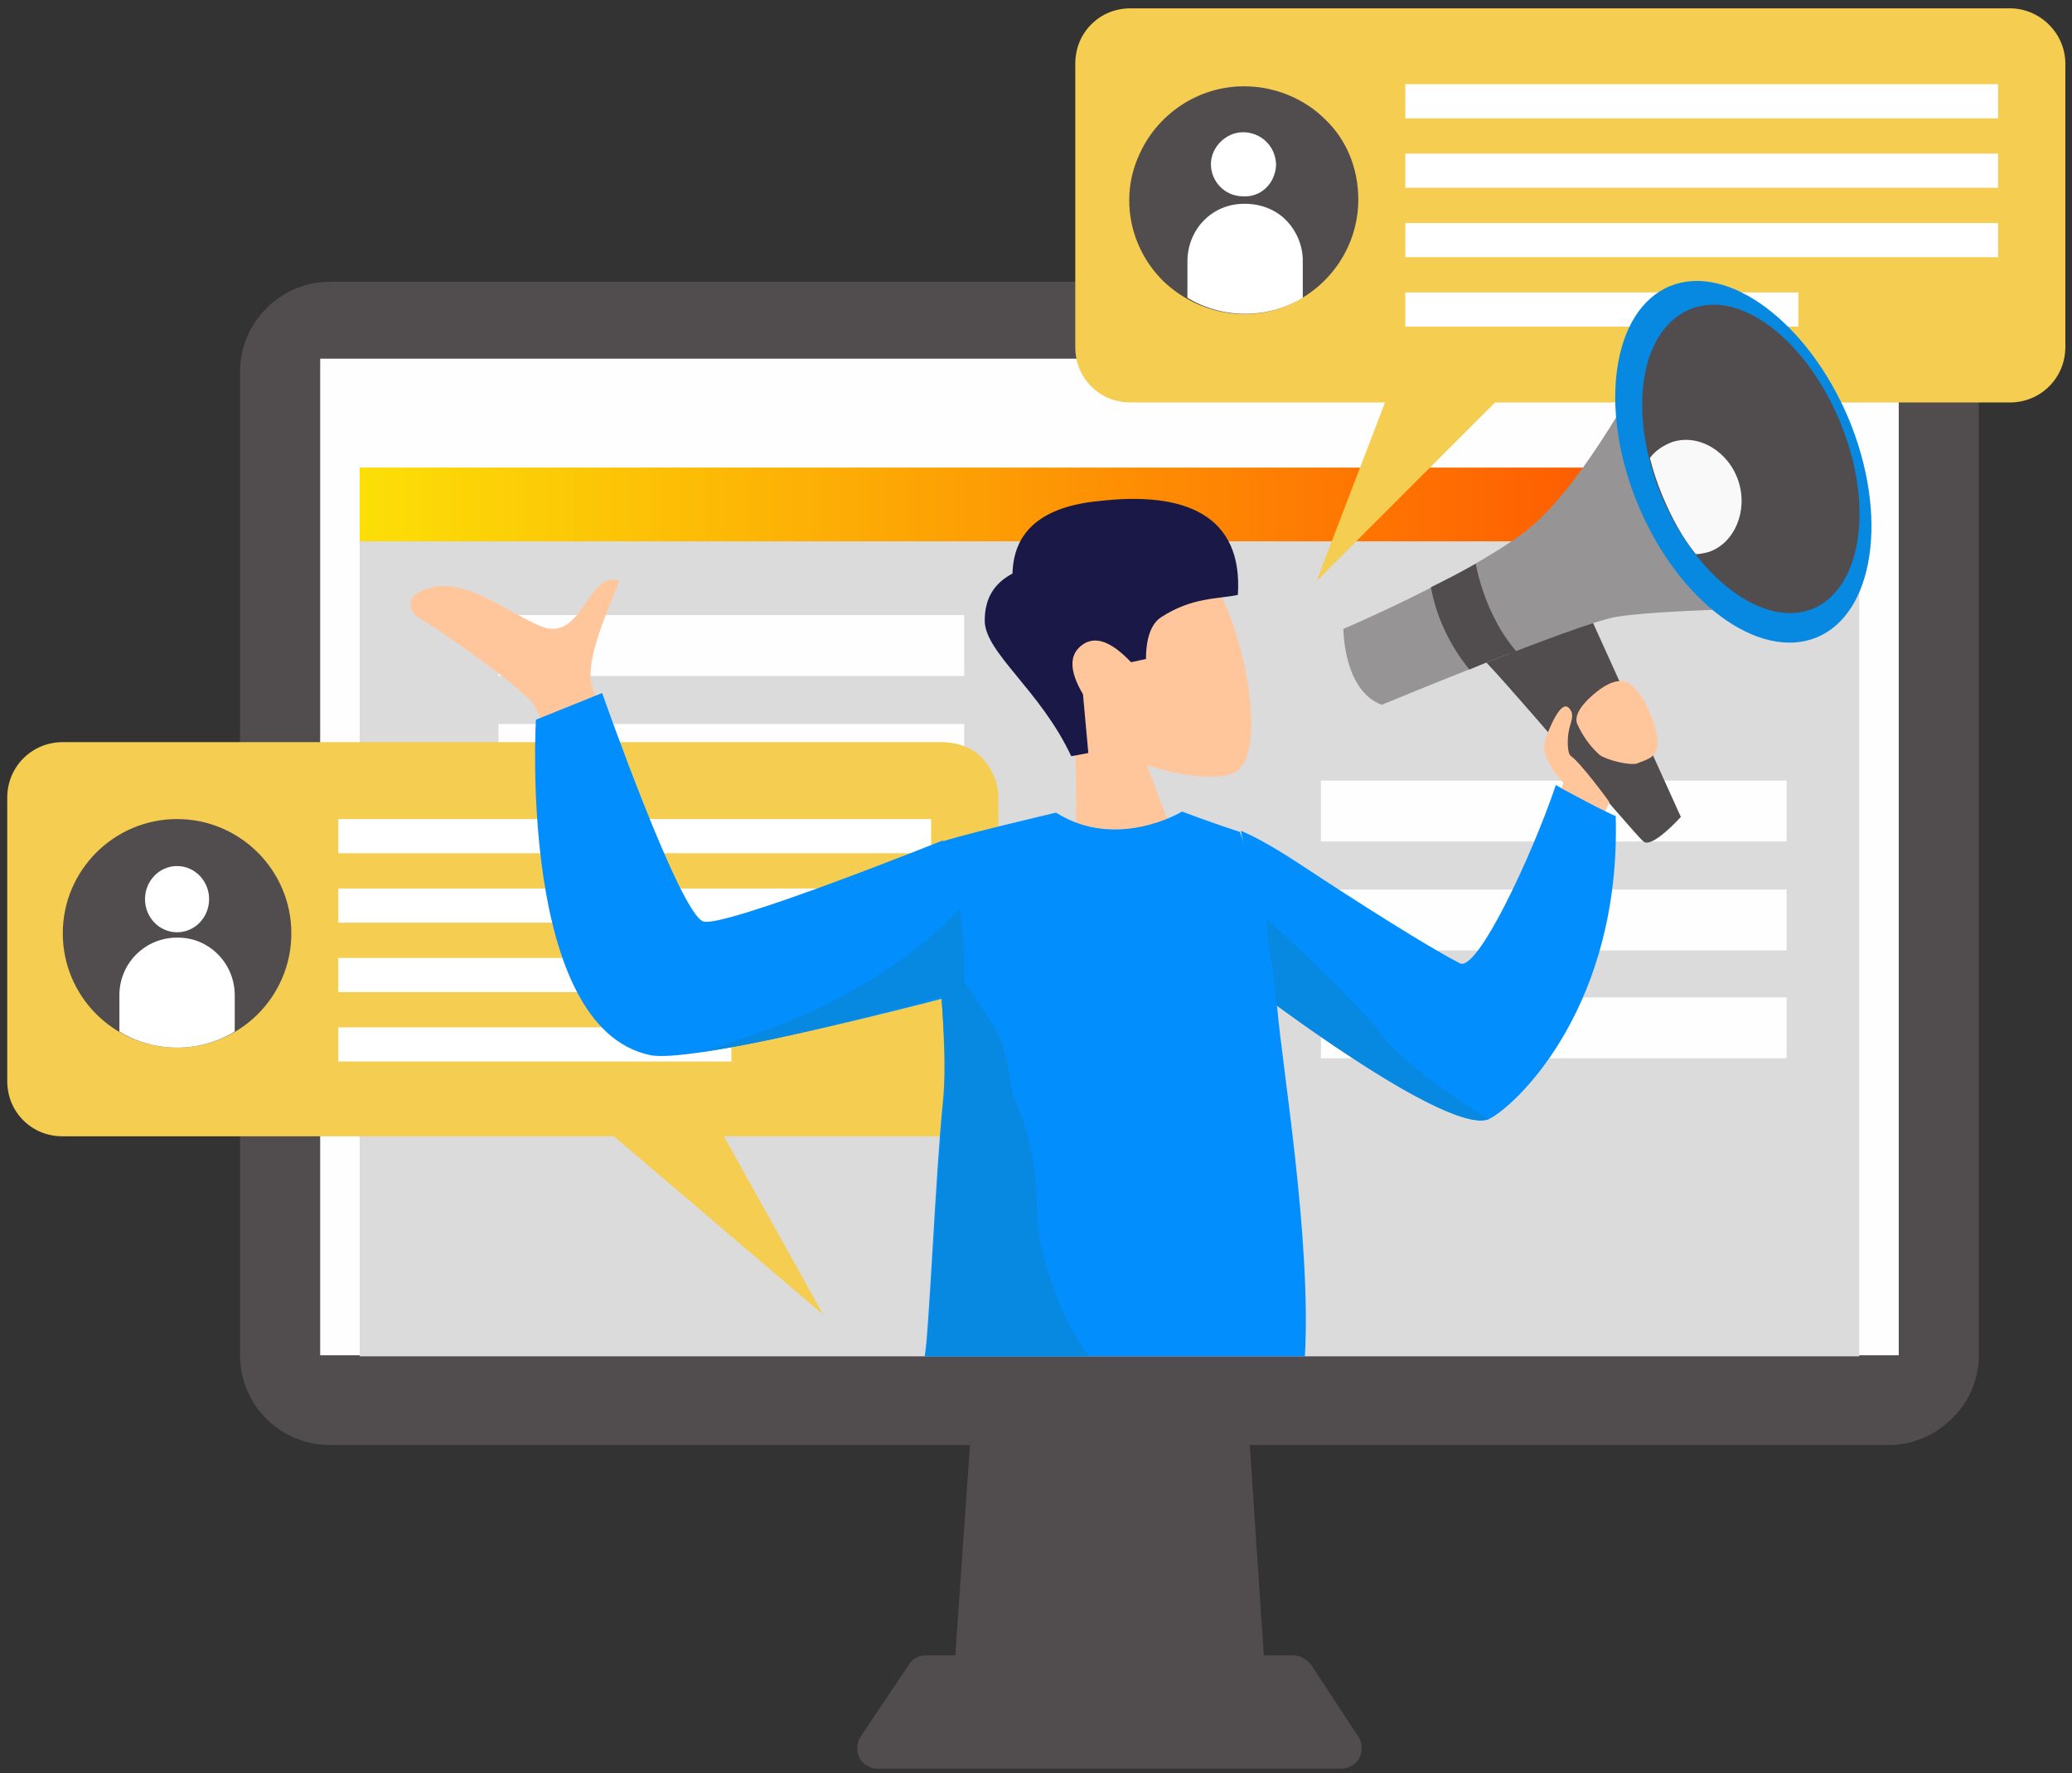 <?xml version="1.0" encoding="utf-8"?>
<!-- Generator: Adobe Illustrator 24.1.0, SVG Export Plug-In . SVG Version: 6.00 Build 0)  -->
<svg version="1.1" id="Layer_1" xmlns="http://www.w3.org/2000/svg" xmlns:xlink="http://www.w3.org/1999/xlink" x="0px" y="0px"
	 viewBox="0 0 194 166" style="enable-background:new 0 0 194 166;" xml:space="preserve">
<rect x="0" y="0" width="194" height="166" fill="#333333" stroke="none"/>
<style type="text/css">
	.st0{fill:#514D4F;}
	.st1{fill:#FEFEFE;}
	.st2{fill:#DBDBDC;}
	.st3{fill:url(#Rectangle_16_);}
	.st4{fill:#F5CD50;enable-background:new    ;}
	.st5{fill:#FFFFFF;}
	.st6{fill:#969495;}
	.st7{fill:#0789E2;}
	.st8{fill:#FFC69C;}
	.st9{fill:#F9F9F9;}
	.st10{fill-rule:evenodd;clip-rule:evenodd;fill:#FFC69C;}
	.st11{fill-rule:evenodd;clip-rule:evenodd;fill:#191847;}
	.st12{fill:#028EFD;}
</style>
<desc>Created with sketchtool.</desc>
<g id="Desktop-designs-_xD83D__xDDA5__xFE0F_">
	<g id="_xD83D__xDDA5__xFE0F_-Homepage-Option-6" transform="translate(-766, -696)">
		<g id="Our-skills-x-3" transform="translate(165, 687)">
			<g id="Support" transform="translate(570, 1)">
				<g id="Illustrations-_x2F_-Skills-_x2F_--Suppport">
					<g id="Somar-assets_Support" transform="translate(30.978, 8.379)">
						<polygon id="Path" class="st0" points="118.8,161.3 89,161.3 91.5,125.4 116.4,125.4 						"/>
						<path id="Path_1_" class="st0" d="M122.8,155.5c-0.4-0.5-1-0.9-1.6-0.9H86.7c-0.6,0-1.3,0.3-1.6,0.9l-4.5,6.7
							c-0.4,0.6-0.4,1.4-0.1,2c0.3,0.6,1,1,1.7,1h43.4c0.7,0,1.4-0.4,1.7-1c0.3-0.6,0.3-1.4-0.1-2L122.8,155.5z"/>
						<path id="Path_2_" class="st0" d="M30.9,26h146c4.6,0,8.4,3.7,8.4,8.4v92.1c0,2.2-0.9,4.4-2.5,5.9c-1.6,1.6-3.7,2.5-5.9,2.5
							h-146c-4.6,0-8.4-3.7-8.4-8.4V34.4C22.5,29.8,26.3,26,30.9,26z"/>
						<rect id="Rectangle" x="30" y="33.2" class="st1" width="147.8" height="93.3"/>
						<rect id="Rectangle_1_" x="33.7" y="43.4" class="st2" width="140.4" height="83.2"/>
						
							<linearGradient id="Rectangle_16_" gradientUnits="userSpaceOnUse" x1="-538.117" y1="532.903" x2="-537.117" y2="532.903" gradientTransform="matrix(140.445 0 0 -6.879 75609.391 3712.708)">
							<stop  offset="0" style="stop-color:#FCE007"/>
							<stop  offset="1" style="stop-color:#FF4100"/>
						</linearGradient>
						<rect id="Rectangle_2_" x="33.7" y="43.4" class="st3" width="140.4" height="6.9"/>
						<rect id="Rectangle_3_" x="123.7" y="72.7" class="st1" width="43.6" height="5.7"/>
						<rect id="Rectangle_4_" x="123.7" y="82.9" class="st1" width="43.6" height="5.7"/>
						<rect id="Rectangle_5_" x="123.7" y="93" class="st1" width="43.6" height="5.7"/>
						<rect id="Rectangle_6_" x="46.7" y="57.2" class="st1" width="43.6" height="5.7"/>
						<rect id="Rectangle_7_" x="46.7" y="67.4" class="st1" width="43.6" height="5.7"/>
						<path id="Path_3_" class="st4" d="M88.2,69.1H5.9c-2.9,0-5.2,2.3-5.2,5.2v26.5c0,1.4,0.5,2.7,1.5,3.7s2.3,1.5,3.7,1.5h51.6
							l19.6,16.7L67.8,106h20.5c1.4,0,2.7-0.5,3.7-1.5s1.5-2.3,1.5-3.7V74.3c0-1.4-0.6-2.7-1.5-3.7S89.6,69.1,88.2,69.1L88.2,69.1z"
							/>
						<rect id="Rectangle_8_" x="31.7" y="76.3" class="st5" width="55.5" height="3.2"/>
						<rect id="Rectangle_9_" x="31.7" y="82.8" class="st5" width="55.5" height="3.2"/>
						<rect id="Rectangle_10_" x="31.7" y="89.3" class="st5" width="55.5" height="3.2"/>
						<rect id="Rectangle_11_" x="31.7" y="95.8" class="st5" width="36.8" height="3.2"/>
						<path id="Path_4_" class="st0" d="M27.3,87c0,5.9-4.8,10.7-10.7,10.7S5.9,92.9,5.9,87c0-5.9,4.8-10.7,10.7-10.7
							S27.3,81.1,27.3,87z"/>
						<ellipse id="Oval" class="st5" cx="16.6" cy="83.8" rx="3" ry="3.1"/>
						<path id="Path_5_" class="st5" d="M16.7,87.4h-0.1c-3,0-5.4,2.4-5.4,5.4v3.4c3.3,2,7.5,2,10.8,0v-3.4
							C22,89.8,19.6,87.4,16.7,87.4z"/>
						<path id="Path_6_" class="st4" d="M188.2,0.4h-82.3c-1.4,0-2.7,0.5-3.7,1.5c-1,1-1.5,2.3-1.5,3.7v26.5c0,1.4,0.5,2.7,1.5,3.7
							c1,1,2.3,1.5,3.7,1.5h23.8L123.3,54L140,37.3h48.2c2.9,0,5.2-2.3,5.2-5.2V5.6C193.4,2.7,191,0.4,188.2,0.4z"/>
						<rect id="Rectangle_12_" x="131.6" y="7.5" class="st5" width="55.5" height="3.2"/>
						<rect id="Rectangle_13_" x="131.6" y="14" class="st5" width="55.5" height="3.2"/>
						<rect id="Rectangle_14_" x="131.6" y="20.5" class="st5" width="55.5" height="3.2"/>
						<rect id="Rectangle_15_" x="131.6" y="27" class="st5" width="36.8" height="3.2"/>
						<path id="Path_7_" class="st0" d="M127.2,18.3c0,4.3-2.6,8.2-6.6,9.9c-4,1.7-8.6,0.7-11.7-2.3c-3.1-3.1-4-7.7-2.3-11.6
							c1.7-4,5.6-6.6,9.9-6.6c2.8,0,5.6,1.1,7.6,3.1C126.1,12.7,127.2,15.4,127.2,18.3L127.2,18.3z"/>
						<path id="Path_8_" class="st5" d="M119.5,15.1c-0.1,1.7-1.4,3-3.1,2.9c-1.7,0-3-1.4-3-3s1.4-3,3-3c0.8,0,1.6,0.3,2.2,0.9
							S119.5,14.3,119.5,15.1z"/>
						<path id="Path_9_" class="st5" d="M116.6,18.7h-0.1c-3,0-5.3,2.4-5.3,5.4v3.4c3.3,2,7.5,2,10.8,0V24c0-1.4-0.6-2.8-1.6-3.8
							C119.4,19.2,118,18.7,116.6,18.7z"/>
						<path id="Path_10_" class="st0" d="M148.3,56l9.1,20.1c0,0-2.7,3-3.5,2.3c-0.9-0.7-14.5-17-15.8-17.8
							C136.7,59.7,148.3,56,148.3,56z"/>
						<path id="Path_11_" class="st6" d="M125.8,58.5c0,0,0,5.8,3.6,7.1c0,0,18.1-7.5,21.8-8.2c3.7-0.7,16.9-0.9,16.9-0.9
							l-13.4-23.8c0,0-6.4,12.8-12.3,17C136.6,53.9,125.8,58.5,125.8,58.5z"/>
						<path id="Path_12_" class="st0" d="M137.6,62.3c1.4-0.6,2.9-1.2,4.4-1.7c-2.2-2.5-3.4-6-3.8-8.2c-1.4,0.8-2.8,1.5-4.2,2.2
							C134.5,57.4,135.8,60.1,137.6,62.3L137.6,62.3z"/>
						<path id="Path_13_" class="st7" d="M173.1,38.8c3.8,9.1,2.4,18.3-3,20.5c-5.4,2.2-12.9-3.3-16.7-12.4s-2.4-18.3,3-20.5
							S169.3,29.8,173.1,38.8z"/>
						<path id="Path_14_" class="st0" d="M172.3,39.1c3.2,7.7,2.1,15.5-2.5,17.5c-4.6,1.9-10.9-2.8-14.2-10.5
							c-3.2-7.7-2.1-15.5,2.6-17.5S169.1,31.4,172.3,39.1z"/>
						<path id="Path_15_" class="st8" d="M147.1,70.4c-0.4-0.3-0.3-1.9-0.2-2.3c0.1-0.7,0.6-1.5,0.1-2.1c-0.8-1.1-1.9,1.9-2.1,2.3
							c-0.3,0.8-0.4,1.4-0.2,2c0.4,1,1,1.9,1.7,2.6c-0.1,0.3-0.2,0.6-0.3,0.9c0.8,0.3,1.5,0.7,2.2,1.1c0.9,0.5,0.8,1.1,1.6,1.7
							l0.8-1.9C150.5,74.4,147.9,70.9,147.1,70.4z"/>
						<path id="Path_16_" class="st8" d="M152.9,63.9c-0.8-0.9-2-0.5-3,0.2c-0.7,0.5-2.7,2.1-2.2,3.3c0.5,1.1,1.2,2.1,2.1,2.9
							c0.7,0.5,2.8,1,3.5,0.8c0.9-0.4,1.8-0.5,1.9-1.7c0-0.2,0-0.4,0-0.6c-0.1-0.9-0.4-1.8-0.8-2.6
							C154.1,65.3,153.6,64.5,152.9,63.9L152.9,63.9z"/>
						<path id="Path_17_" class="st9" d="M162.8,44.7c-0.9-2.8-3.7-4.5-6.2-3.7c-0.8,0.3-1.6,0.8-2.1,1.5c0.3,1.2,0.7,2.4,1.2,3.6
							c0.8,1.9,1.8,3.8,3.1,5.4c0.4,0,0.8-0.1,1.2-0.2C162.4,50.5,163.7,47.5,162.8,44.7z"/>
						<g id="Head_Front_Short-2" transform="translate(91.621, 45.917)">
							<g id="Head" transform="translate(2.983, 3.826)">
								<path id="Head-_skin_" class="st10" d="M0.5,9.5c0.6,3.7,2.8,6.5,5.6,8.6l0.2,19.5l11.6-2.6l-5.1-13.5
									c3.6,1.2,6.9,1.4,8.2,0.7c3.4-1.7,0.8-15.1-3.2-19.7S-1-1,0.5,9.5z"/>
							</g>
							<path id="Hair" class="st11" d="M10.3,24.2l-0.5-5.5c-1.3-2.2-1.3-3.7-0.1-4.6s2.7-0.4,4.6,1.6l1.4-0.3c0-2,0.5-3.3,1.4-3.9
								c2.9-1.9,5.3-1.7,7.2-2.1c0.5-7.5-5-9.7-12.9-8.8C6,1.1,3.3,3.4,3.2,7.4c-1.7,0.9-2.6,2.3-2.6,4.4c0,3,5.2,6.5,8.1,12.7
								L10.3,24.2z"/>
						</g>
						<path id="Path_18_" class="st12" d="M145.7,73.1c-2.3,6.8-7.4,17.6-9,16.7c-3.1-1.6-9.7-5.8-14.7-9.1
							c-3.9-2.6-5.8-3.3-5.8-3.3l3.5,16.4c0,0,16.4,12.4,19.9,10.5c2.7-1.5,12.2-10.7,11.7-28.3C151.2,76.1,145.7,73.2,145.7,73.1z"
							/>
						<path id="Path_19_" class="st7" d="M129.4,96.5c-1.8-2.4-8.9-9.3-10.8-10.8l0.6,7.8c0,0,16.6,12.4,20.2,10.9
							C136.2,102.4,131.7,99.4,129.4,96.5z"/>
						<path id="Path_20_" class="st10" d="M57.5,92l8.8-0.6c-6.6-17-10.2-26.1-10.7-27.1C54.4,61.9,57.3,56,58,54
							c-2.9-1.1-3.4,5.7-7.2,4.3c-3.4-1.3-8.2-5.6-11.9-3c-0.4,0.3-0.9,1.4,0.4,2.2c3.2,1.9,10.1,7,10.7,8.1
							C51.1,67.2,53.5,76,57.5,92L57.5,92z"/>
						<path id="Path_21_" class="st12" d="M88.3,78.3c0,0-20.2,8.1-22.4,7.6c-2.2-0.6-9.5-21.4-9.5-21.4L50.2,67
							c0,0-1.7,28.8,10.7,31.4c4.3,0.9,29.3-5.8,29.3-5.8S90.7,85.3,88.3,78.3z"/>
						<path id="Path_22_" class="st12" d="M88.3,102.8c-0.7,7-1.3,21.7-1.7,23.8h35.6c0.6-11-2.1-26.9-2.6-32.7
							c-1-10.2-3.5-16.4-3.5-16.4s-2.5-0.8-5.4-1.9c0,0-6.1,3.7-11.8,0.1c0,0-10.3,2.4-11.5,3C86.4,79.1,89.1,95.4,88.3,102.8z"/>
						<path id="Path_23_" class="st7" d="M97.1,112.4c0-3.3-0.7-6.5-1.9-9.5c-0.3-0.7-0.5-1.4-0.6-2.1c-0.2-1.7-0.6-3.4-1.4-4.9
							c-0.7-1.1-1.5-2.2-2.2-3.4c-0.4-0.6-0.9-1.1-1.3-1.8c-0.8-1.1-1.4-2.3-2-3.6c0.4,5.1,1.1,12,0.7,15.7
							c-0.7,7-1.3,21.7-1.7,23.8H102c-2-2.6-3.2-5.6-4.3-9.4C97.3,115.6,97.1,114,97.1,112.4L97.1,112.4z"/>
						<path id="Path_24_" class="st7" d="M71.1,96.3c-1.8,0.6-3.6,1.3-5.4,1.8c8.6-1.1,24.6-5.8,24.6-5.8c0.1-2.5-0.1-5.1-0.4-7.6
							C84.8,90.1,77.8,93.9,71.1,96.3z"/>
					</g>
				</g>
			</g>
		</g>
	</g>
</g>
</svg>
